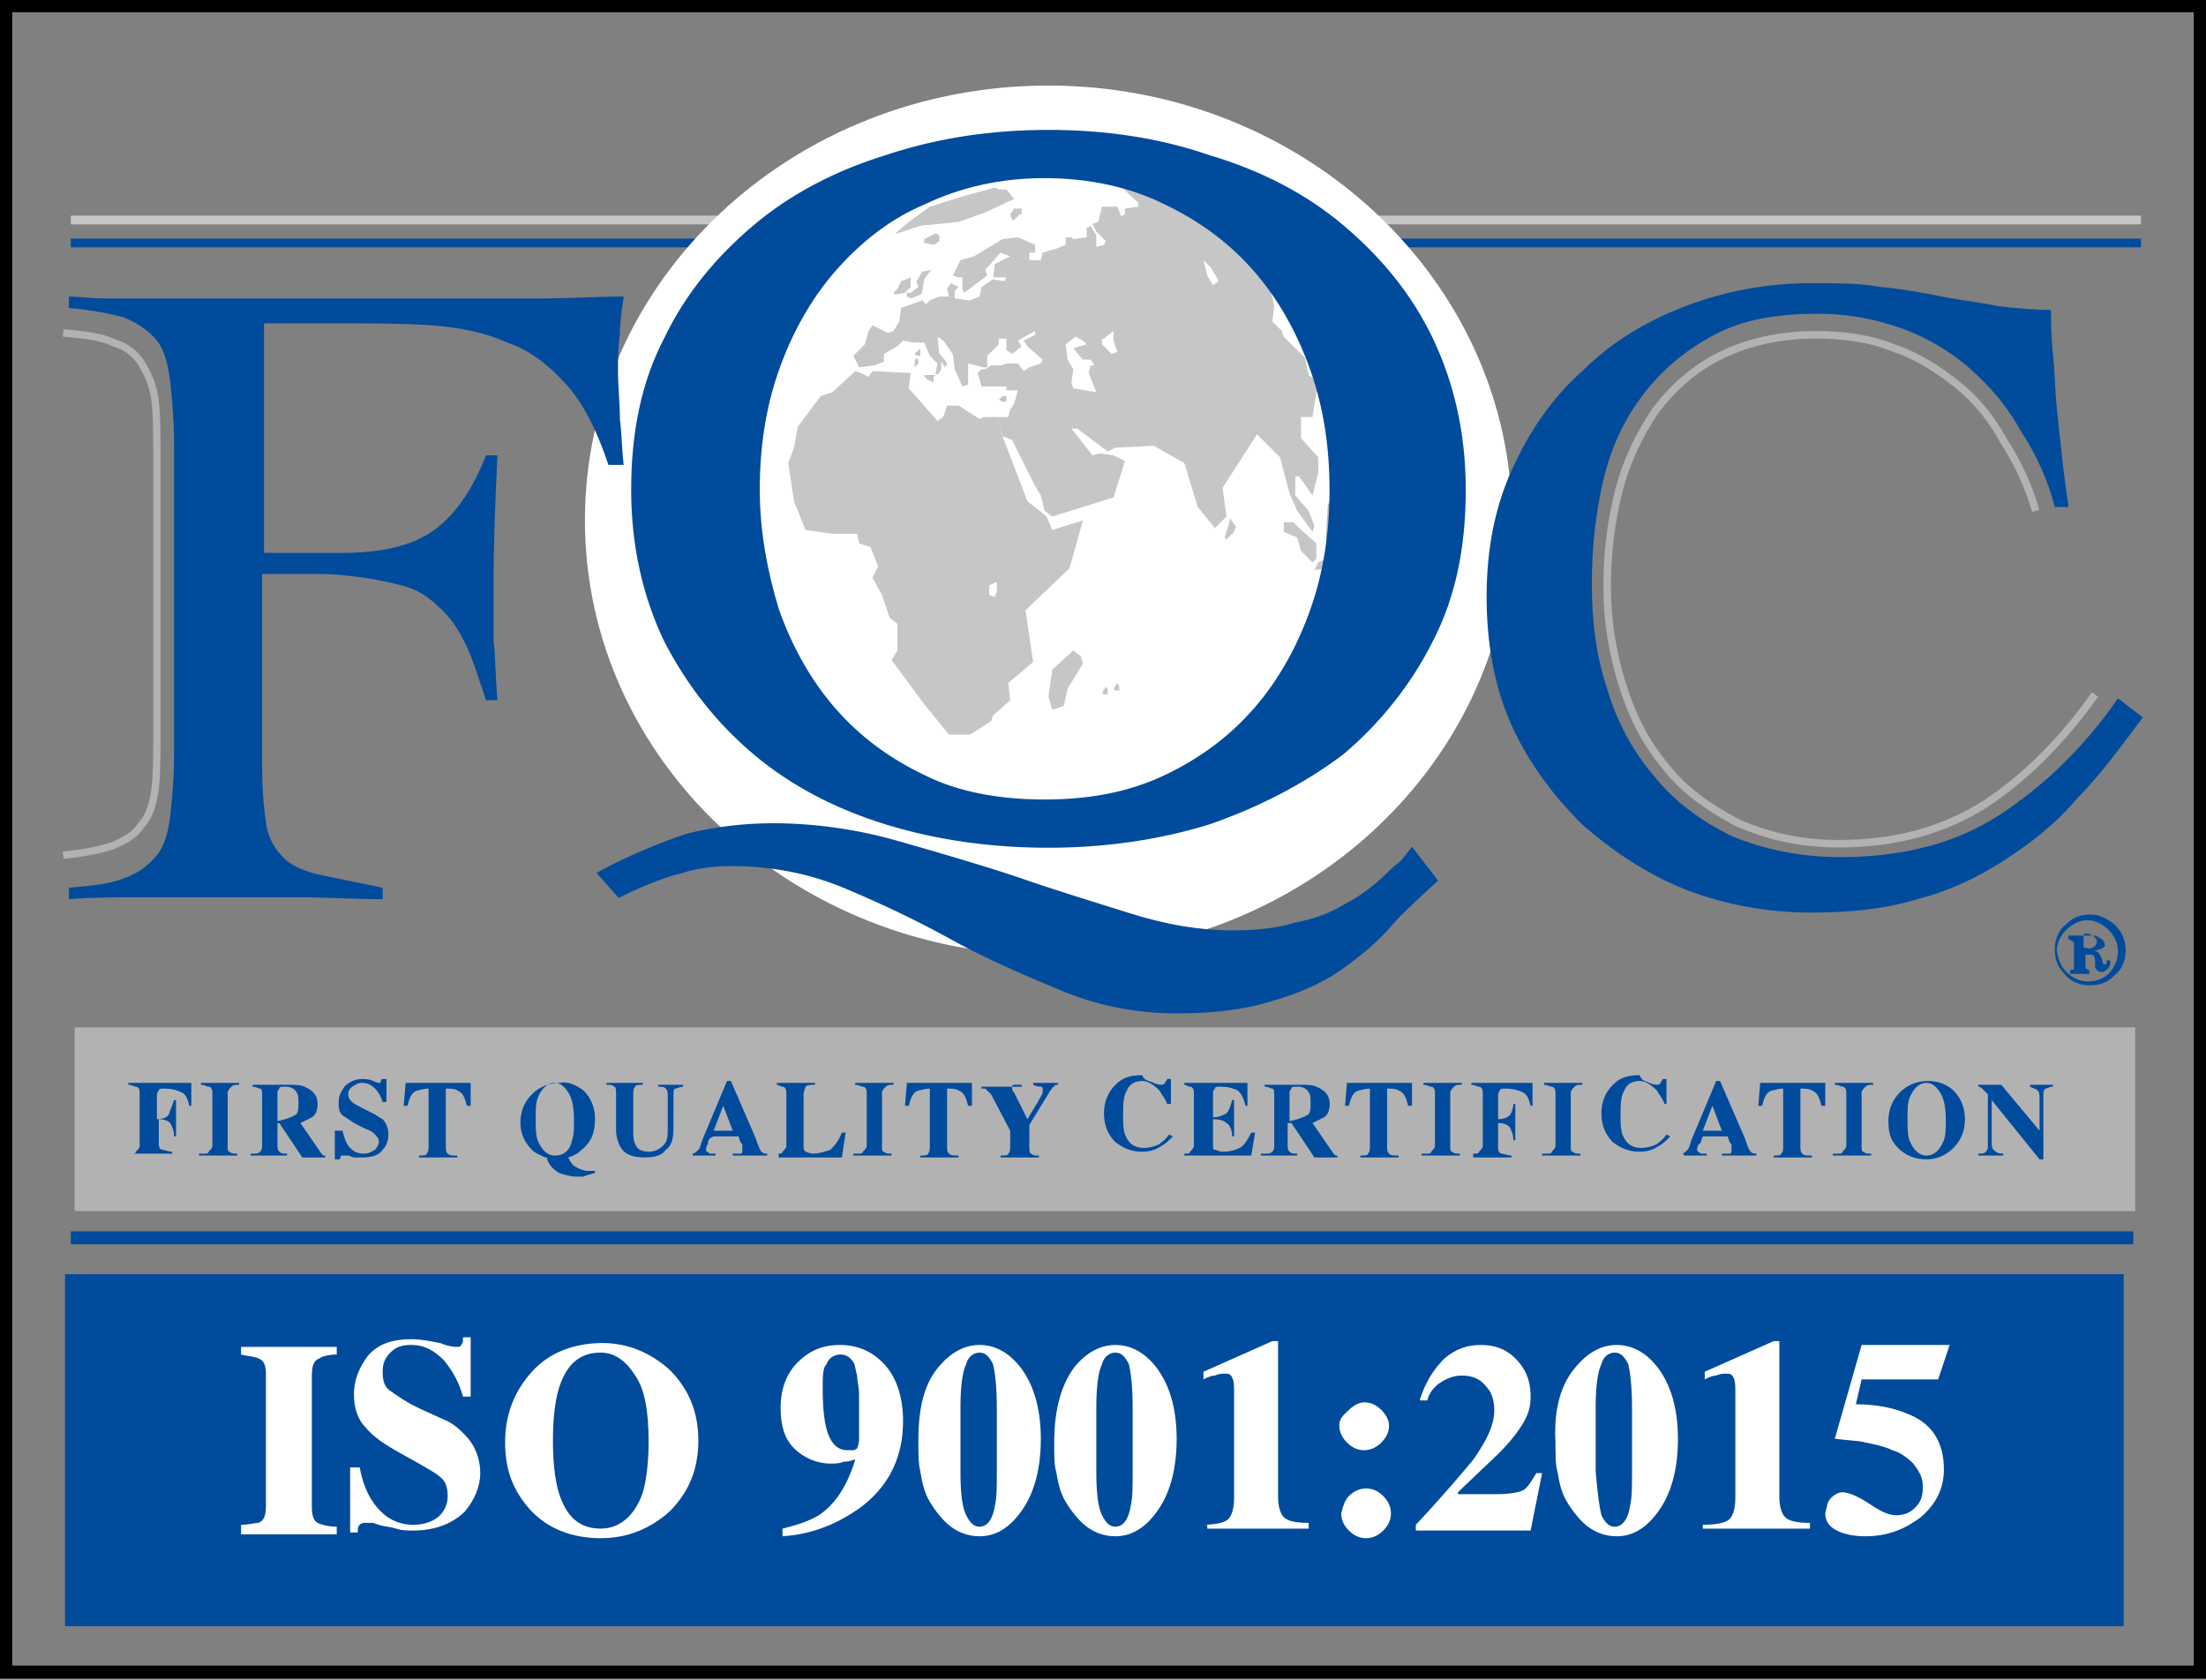 <?xml version="1.0" encoding="utf-8"?>
<!-- Generator: Adobe Illustrator 24.0.0, SVG Export Plug-In . SVG Version: 6.00 Build 0)  -->
<svg version="1.1" id="Layer_1" xmlns="http://www.w3.org/2000/svg" xmlns:xlink="http://www.w3.org/1999/xlink" x="0px" y="0px"
	 viewBox="0 0 115.3 87.8" style="enable-background:new 0 0 115.3 87.8;" xml:space="preserve">
<rect x="0" y="0" width="115.3" height="87.8" fill="#808080" stroke="none"/>
<style type="text/css">
	.st0{fill-rule:evenodd;clip-rule:evenodd;fill:none;stroke:#000000;stroke-width:0.679;}
	.st1{fill-rule:evenodd;clip-rule:evenodd;fill:none;stroke:#C6C6C6;stroke-width:0.456;stroke-miterlimit:3.864;}
	.st2{fill-rule:evenodd;clip-rule:evenodd;fill:none;stroke:#004B9C;stroke-width:0.456;stroke-miterlimit:3.864;}
	.st3{fill-rule:evenodd;clip-rule:evenodd;fill:#FFFFFF;stroke:#FFFFFF;stroke-width:0.456;stroke-miterlimit:3.864;}
	.st4{fill-rule:evenodd;clip-rule:evenodd;fill:#FFFFFF;}
	.st5{fill-rule:evenodd;clip-rule:evenodd;fill:#C6C6C6;}
	.st6{fill-rule:evenodd;clip-rule:evenodd;fill:#B2B2B2;}
	.st7{fill-rule:evenodd;clip-rule:evenodd;fill:#004B9C;stroke:#004B9C;stroke-width:0.539;stroke-miterlimit:3.864;}
	.st8{fill-rule:evenodd;clip-rule:evenodd;fill:#004B9C;stroke:#004B9C;stroke-width:0.621;stroke-miterlimit:3.864;}
	.st9{fill-rule:evenodd;clip-rule:evenodd;fill:#004B9C;}
	.st10{fill-rule:evenodd;clip-rule:evenodd;fill:none;stroke:#B2B2B2;stroke-width:0.384;stroke-miterlimit:3.864;}
	.st11{fill-rule:evenodd;clip-rule:evenodd;fill:none;stroke:#B2B2B2;stroke-width:0.394;stroke-miterlimit:3.864;}
	.st12{fill-rule:evenodd;clip-rule:evenodd;fill:none;stroke:#004B9C;stroke-width:0.676;stroke-miterlimit:3.864;}
	.st13{fill:#FFFFFF;}
</style>
<g>
	<rect x="0.3" y="0.3" class="st0" width="114.7" height="87.1"/>
	<g>
		<g>
			<line class="st1" x1="3.7" y1="11.5" x2="111.9" y2="11.5"/>
			<line class="st2" x1="3.7" y1="12.7" x2="111.9" y2="12.7"/>
			<path class="st3" d="M30.8,27.2c0-12.4,10.7-22.5,24-22.5c13.2,0,24,10.1,24,22.5c0,12.4-10.7,22.5-24,22.5
				C41.6,49.7,30.8,39.6,30.8,27.2z"/>
			<g>
				<polygon class="st4" points="70.6,25.6 70.6,25.6 70.6,26.1 70.6,26.5 70.6,26.9 70.5,27.3 70.5,27.8 70.4,28.2 70.4,28.6 
					70.3,29 70.2,29.4 70.1,29.9 70,30.3 69.8,30.7 69.7,31.1 69.6,31.5 69.5,31.9 69.3,32.3 69.1,32.6 68.9,33 68.7,33.4 
					68.6,33.8 68.3,34.1 68.1,34.5 67.9,34.8 67.6,35.2 67.4,35.5 67.2,35.9 66.9,36.2 66.7,36.5 66.4,36.8 66.1,37.2 65.8,37.4 
					65.5,37.7 65.2,38 64.9,38.3 64.6,38.6 64.2,38.8 63.9,39.1 63.6,39.3 63.2,39.6 62.9,39.8 62.5,40 62.2,40.2 61.8,40.4 
					61.4,40.6 61,40.8 60.7,40.9 60.3,41.1 59.9,41.2 59.5,41.3 59.2,41.5 58.7,41.6 58.3,41.7 57.9,41.8 57.6,41.9 57.1,41.9 
					56.7,42 56.3,42 55.9,42.1 55.5,42.1 55.1,42.1 54.7,42.1 54.3,42.1 53.8,42.1 53.5,42.1 53,42 52.6,42 52.2,41.9 51.8,41.9 
					51.4,41.8 51,41.7 50.6,41.6 50.2,41.5 49.8,41.3 49.4,41.2 49.1,41.1 48.7,40.9 48.3,40.8 47.9,40.6 47.6,40.4 47.2,40.2 
					46.8,40 46.5,39.8 46.1,39.6 45.8,39.3 45.4,39.1 45.1,38.8 44.8,38.6 44.4,38.3 44.1,38 43.8,37.8 43.5,37.5 43.2,37.2 
					43,36.8 42.7,36.5 42.4,36.2 42.2,35.9 41.9,35.5 41.7,35.2 41.4,34.9 41.2,34.5 41,34.2 40.8,33.8 40.6,33.4 40.4,33.1 
					40.2,32.7 40,32.3 39.9,31.9 39.7,31.5 39.6,31.1 39.5,30.7 39.4,30.3 39.2,29.9 39.1,29.5 39.1,29.1 39,28.6 38.9,28.2 
					38.8,27.8 38.8,27.4 38.8,27 38.8,26.5 38.7,26.1 38.7,25.7 38.7,25.3 38.8,24.8 38.8,24.4 38.8,24 38.8,23.6 38.9,23.1 
					39,22.7 39.1,22.3 39.1,21.9 39.2,21.5 39.4,21.1 39.4,20.7 39.6,20.3 39.7,19.9 39.9,19.5 40,19.1 40.2,18.7 40.4,18.3 
					40.6,17.9 40.8,17.6 41,17.2 41.2,16.9 41.4,16.5 41.6,16.1 41.9,15.8 42.2,15.5 42.4,15.1 42.7,14.8 42.9,14.5 43.2,14.2 
					43.5,13.9 43.8,13.6 44.1,13.3 44.4,13 44.7,12.8 45.1,12.5 45.4,12.3 45.7,12 46.1,11.8 46.4,11.6 46.8,11.3 47.2,11.1 
					47.5,10.9 47.9,10.8 48.2,10.6 48.6,10.4 49,10.3 49.4,10.1 49.8,10 50.2,9.9 50.6,9.7 51,9.6 51.4,9.6 51.8,9.5 52.2,9.4 
					52.6,9.3 53,9.3 53.4,9.2 53.8,9.2 54.2,9.2 54.6,9.2 55.1,9.2 55.4,9.2 55.9,9.2 56.3,9.3 56.7,9.3 57.1,9.4 57.5,9.5 
					57.9,9.6 58.3,9.6 58.7,9.7 59.1,9.9 59.5,10 59.9,10.1 60.3,10.2 60.7,10.4 61,10.6 61.4,10.8 61.8,10.9 62.1,11.1 62.5,11.3 
					62.9,11.5 63.2,11.7 63.5,12 63.9,12.2 64.2,12.5 64.5,12.7 64.8,13 65.2,13.3 65.5,13.6 65.8,13.9 66.1,14.1 66.4,14.5 
					66.6,14.8 66.9,15.1 67.1,15.4 67.4,15.7 67.6,16.1 67.9,16.5 68.1,16.8 68.3,17.2 68.5,17.5 68.7,17.9 68.9,18.3 69.1,18.7 
					69.3,19 69.4,19.4 69.6,19.8 69.7,20.2 69.8,20.6 70,21 70.1,21.4 70.2,21.8 70.3,22.3 70.4,22.7 70.4,23.1 70.5,23.5 
					70.5,23.9 70.6,24.4 70.6,24.8 70.6,25.2 70.6,25.6 				"/>
				<polygon class="st5" points="58.4,9.6 58.5,9.7 59.5,10 60.5,10.3 61.4,10.7 62.3,11.2 63.2,11.6 64,12.2 64.6,12.8 65.4,13.5 
					66.2,14.3 66.6,16 66.5,16.8 67,17.3 67.1,17.6 68.2,18.7 68.4,19.6 68.8,19.9 69.1,20.5 69,20.6 68.8,20.5 68.6,21.8 68,21.8 
					68,22.9 68.9,23.9 68.9,24.7 68.6,25.9 67.9,24.9 67.7,24.9 67.7,25.9 68.4,26.7 68.7,27.5 68.6,27.8 67.8,26.7 67.4,25.8 
					66.9,23.9 65.7,22.7 63.9,25.5 64.1,27 63.5,27.6 62.6,26.5 61.9,24.2 60.3,23.3 58.3,23.4 57.9,23.6 56.3,22.4 56,22.4 
					57.1,23.8 57.5,23.7 58.2,23.8 58.8,24.1 58.2,26 55,27 54.6,26.7 54.4,25.9 54.1,25.4 52.9,23 52.4,22.8 52.1,21.8 52.3,21.8 
					52.7,21.8 52.8,21.4 53,21.1 53.2,20.4 52.6,20.4 52.6,20.2 51.3,20.2 51.1,19.5 51.3,19.3 51.5,19.3 51.8,19.1 52.3,19.1 
					52.6,19 53.2,19 53.5,19.4 53.8,19.2 54.4,19 54.5,18.8 53.7,18.1 53.5,17.8 54.1,17.5 54.1,17.3 53.2,17.8 53.4,18.1 
					52.9,18.5 52.6,18.3 52.6,17.7 52.2,17.7 52.2,18 51.6,18.6 51.6,19.2 51.4,19.2 50.6,19 50.6,20.1 50.3,20.2 49.9,19.3 
					49.8,18.5 49.3,17.8 49,17.6 49.1,18.5 49.3,18.7 49.5,19 49.4,19.2 49.2,18.9 49.2,19.3 49,19.6 48.9,19.5 49,19 48.6,18.6 
					48.3,17.9 47.9,17.9 47.7,17.9 47.2,17.8 46.9,18.1 46.2,18.5 46.2,18.9 45.7,19.1 44.9,19.2 44.6,18.6 45.2,18 45.4,17.3 
					45.6,17 46.4,17.4 46.7,17.3 47,16.8 47.1,16.1 48.2,15.7 48.4,15.9 48.6,15.7 49.1,15.5 49.6,15.5 49.5,15.1 49.7,14.8 
					50.1,15 49.9,15.2 49.9,15.6 50.7,15.7 51.2,15.5 51.3,15 51.9,14.6 52.5,14.7 52.6,14.5 52.6,14.5 52.4,14.5 51.9,14.5 
					52,13.8 52.4,13.6 52.8,13.4 52.3,13.2 51.5,14.1 51.6,14.4 50.4,15.3 50.3,15.1 50.3,14.5 50.1,14.5 49.8,14.4 50.2,13.6 
					50.9,13.4 52.4,12.5 53.2,12.4 54.1,12.8 54.1,13.2 53.8,13.2 53.8,13.6 54.4,13.6 54.5,13.2 55.2,13 55.7,12.8 55.7,12.4 
					56,12.4 56.1,12.5 56.8,12.4 56.8,11.9 57,11.8 57.3,12.3 57.3,12.9 57.7,12.8 57.8,12.6 57.3,12.1 57.1,11.7 57.4,11.6 
					57.6,10.8 58.4,10.8 58.6,11.3 58.8,11.2 58.8,10.9 59.5,10.8 59.5,10.6 58.4,9.6 				"/>
				<polygon class="st5" points="44.7,19.4 45,19.5 45.4,19.7 45.6,19.4 47.6,19.5 47.5,20.3 49,22 49.3,21.8 49.5,21.2 50.1,21.2 
					51.2,21.9 51.4,21.8 52.1,21.8 52.4,22.8 53.7,26.2 54.7,27 55,27.7 56.6,27.2 55.9,29.7 53.6,31.9 54,34.6 52.7,35.7 
					52.8,36.6 51.9,37.4 51.8,37.7 50.7,38.4 49.6,38.4 48.3,36.8 46.6,34.5 46.9,34 46.9,32.6 46.5,32.3 46.1,31.1 45.6,30.2 
					45.9,29.6 45.5,28.6 44.9,28.4 44.8,27.9 43.5,27.9 42.1,27.7 41.5,26.2 41.2,24.2 41.5,23.4 41.7,22.3 42.9,20.7 43.5,20.5 
					44.7,19.4 				"/>
				<polygon class="st5" points="56.1,34 56.5,34.3 56.6,34.7 55.8,36 55.6,36.9 55,37.1 54.8,36.4 55,35 56.1,34 				"/>
				<polygon class="st5" points="52,9.8 52.2,9.9 52.6,9.9 53,10.4 51.5,11.1 50.1,11.6 48.1,11.8 46.9,12.2 46.8,12.2 47.5,11.6 
					48.6,10.8 50.2,10.3 52,9.8 				"/>
				<polygon class="st4" points="56.2,17.6 56.6,17.8 56.8,18 56.1,18.2 56.6,18.8 57,18.8 57.2,19.1 57,19.1 56.9,19.5 57.3,20.5 
					56.1,20.3 56,20 56.1,19.3 55.8,18.8 55.7,18 56.2,17.6 				"/>
				<polygon class="st4" points="62.9,13.6 62.9,13.6 63.3,14 63.7,14.7 63.4,14.9 63.1,14.4 62.9,13.6 				"/>
				<polygon class="st4" points="58.2,17.3 58.2,17.5 58.2,17.8 58.4,18.4 58.1,18.5 57.6,18 57.6,17.7 57.7,17.7 58.2,17.3 				"/>
				<polygon class="st5" points="48.9,12.2 49.1,12.3 49.1,12.6 48.8,12.8 48.3,12.7 48.3,12.5 48.9,12.2 				"/>
				<polygon class="st5" points="53,10.9 53.4,10.9 53.4,11.2 53.3,11.2 53,11.5 52.9,11.5 52.8,11.2 53,10.9 				"/>
				<polygon class="st5" points="48.7,14.1 48.6,14.2 48.3,14.6 48.2,15.3 48.1,15.4 47.6,15.6 47.4,15.5 47.4,15.3 47.6,15.3 
					48,15 47.9,14.7 48.2,14.2 48.7,14.1 				"/>
				<polygon class="st5" points="47.6,14.5 47.6,14.7 47.6,15 47.3,15.3 46.8,15.4 46.7,15.3 46.9,15.1 47.1,14.7 47.6,14.5 				"/>
				<polygon class="st5" points="48.1,18.2 48.1,18.4 48.1,18.6 47.9,18.6 47.8,18.5 48.1,18.2 				"/>
				<polygon class="st5" points="48,18.8 48,19 47.8,19.2 47.8,18.9 47.9,18.7 48,18.8 				"/>
				<polygon class="st5" points="48.9,19.6 48.8,19.7 48.8,20 48.4,19.8 48.3,19.6 48.9,19.6 				"/>
				<polygon class="st5" points="52.6,20.7 52.6,20.9 52.6,21 52.4,21 52.2,20.9 52.4,20.7 52.6,20.7 				"/>
				<polygon class="st4" points="52.1,30.4 52.1,30.9 52,31.2 51.7,31.1 51.7,30.6 52.1,30.4 				"/>
				<polygon class="st5" points="64.3,27.1 64.5,27.4 64.6,27.5 64.5,27.8 64.1,28.2 64,28.1 64.2,27.5 64.3,27.1 				"/>
				<polygon class="st5" points="67.6,27.3 67.6,27.3 67.9,27.6 68.8,28.4 68.8,29.2 68.6,29.4 68,28.8 67.8,28.1 67.1,27.8 
					67.1,27.3 67.6,27.3 				"/>
				<polygon class="st6" points="69.9,25.4 70.1,25.4 70.2,27.3 70.1,28.2 69.9,28.3 69.3,28.3 69.4,26.4 69.9,25.4 				"/>
				<polygon class="st5" points="69.5,29.1 69.6,29.5 69.4,29.7 68.7,29.8 68.9,29.4 69.5,29.1 				"/>
				<polygon class="st6" points="69.4,21.8 69.8,21.9 69.9,22.6 70,23.1 69.9,23.1 69.6,22.8 69.3,22.2 69.4,21.8 				"/>
				<polygon class="st6" points="70,23.5 70.2,23.6 70.4,24.2 70.4,24.8 70.1,24.5 70,23.5 				"/>
				<polygon class="st5" points="57.8,35.9 57.9,36 57.9,36.3 57.7,36.3 57.6,36.2 57.8,35.9 				"/>
				<polygon class="st5" points="58.4,35.7 58.5,35.9 58.5,36.1 58.3,36.1 58.2,36 58.4,35.7 				"/>
			</g>
			<path class="st7" d="M73.8,44.7c-0.7,0.9-0.4,0.4-1.1,1.1c-0.7,0.7-1.5,1.3-2.3,1.7c-0.8,0.5-1.7,0.8-2.7,1
				c-1,0.3-2.1,0.4-3.3,0.4c-1.7,0-3.5-0.3-5.4-0.9c-1.9-0.6-3.9-1.2-5.9-1.9c-2.1-0.7-4.2-1.3-6.3-1.9c-2.1-0.6-4.3-0.9-6.4-0.9
				c-1.6,0-3,0.2-4.3,0.5c-1.3,0.4-3.2,1.2-4.5,1.9l0.8,0.9c0.8-0.4,2.2-1,3.1-1.2c0.9-0.3,1.8-0.4,2.7-0.4c2.2,0,4.2,0.4,6.1,1.2
				c1.9,0.8,3.8,1.7,5.6,2.7c1.8,1,3.7,1.8,5.6,2.6c1.9,0.8,3.9,1.2,6,1.2c1.9,0,3.5-0.2,4.8-0.6c1.4-0.4,2.6-0.9,3.6-1.6
				c1-0.7,2-1.5,2.9-2.6c1-1,0.8-0.8,2-1.9L73.8,44.7z"/>
			<path class="st8" d="M33.3,25.6c0,2.9,0.6,5.5,1.7,7.8c1.2,2.3,2.7,4.2,4.6,5.8c1.9,1.6,4.2,2.8,6.8,3.6c2.6,0.8,5.4,1.2,8.4,1.2
				c2.9,0,5.7-0.4,8.3-1.2c2.6-0.9,4.9-2.1,6.9-3.6c1.9-1.6,3.5-3.6,4.6-5.8c1.2-2.3,1.7-4.9,1.7-7.8c0-2.9-0.6-5.5-1.7-7.8
				c-1.1-2.3-2.7-4.2-4.6-5.8c-1.9-1.6-4.2-2.8-6.9-3.6c-2.6-0.9-5.4-1.3-8.3-1.3c-2.9,0-5.7,0.4-8.4,1.3c-2.6,0.8-4.9,2-6.8,3.6
				c-1.9,1.6-3.5,3.5-4.6,5.8C33.8,20.1,33.3,22.7,33.3,25.6z M39.4,25.6c0-2.2,0.3-4.3,1-6.3c0.7-2,1.7-3.8,3-5.3
				c1.3-1.5,2.9-2.8,4.8-3.6c1.9-0.9,4-1.4,6.4-1.4s4.6,0.5,6.4,1.4c1.9,0.9,3.5,2.1,4.8,3.6c1.3,1.5,2.3,3.3,3,5.3
				c0.7,2,1,4.1,1,6.3c0,2.2-0.3,4.3-1,6.3c-0.7,2-1.7,3.8-3,5.3c-1.3,1.5-2.9,2.7-4.8,3.6c-1.9,0.9-4,1.3-6.4,1.3s-4.6-0.4-6.4-1.3
				c-1.9-0.9-3.5-2.1-4.8-3.6c-1.3-1.5-2.3-3.3-3-5.3C39.8,29.9,39.4,27.8,39.4,25.6z"/>
			<path class="st9" d="M13.7,30c0.9,0,1.7,0,2.4,0c0.8,0,1.4,0,2.1,0.1c1.1,0.1,2,0.3,2.8,0.5c0.8,0.2,1.4,0.6,1.9,1.1
				c0.6,0.5,1,1.1,1.4,1.9c0.4,0.8,0.7,1.8,1.1,3H26c-0.1-1.1-0.1-2.2-0.2-3.1c0-1,0-2.1,0-3.2c0-2.2,0.1-4.4,0.2-6.5h-0.6
				c-0.7,1.8-1.6,3.1-2.7,3.9c-1.1,0.8-2.7,1.2-4.8,1.2h-4.1V16.9c0.7,0,1.3,0,1.9,0c0.6,0,1.2,0,1.8,0c1.8,0,3.5,0,5,0.1
				c1.5,0.1,2.9,0.4,4,0.9c1.2,0.4,2.2,1.2,3.1,2.2c0.9,1,1.6,2.4,2.2,4.2h0.8c-0.1-0.8-0.1-1.6-0.2-2.4c0-0.8-0.1-1.7-0.1-2.5
				c0-0.6,0-1.3,0.1-1.9c0-0.7,0.1-1.3,0.2-2c-1.5,0-2.9,0.1-4.2,0.1c-1.3,0-2.9,0-4.7,0H12.3c-0.4,0-1.1,0-1.9,0
				c-0.8,0-1.6,0-2.5,0c-0.8,0-1.6,0-2.4,0c-0.8,0-1.4-0.1-1.9-0.1v0.6c1.2,0.1,2.2,0.3,2.9,0.5c0.7,0.3,1.3,0.7,1.7,1.2
				c0.4,0.5,0.6,1.3,0.7,2.2c0.1,0.9,0.2,2,0.2,3.3v16c0,1.3-0.1,2.5-0.2,3.3c-0.1,0.9-0.3,1.6-0.7,2.1c-0.4,0.5-0.9,0.9-1.7,1.2
				c-0.7,0.3-1.7,0.4-2.9,0.5v0.6c1.3-0.1,2.5-0.1,3.8-0.1c1.3,0,2.6,0,3.8,0c1.5,0,3,0,4.4,0c1.5,0,2.9,0.1,4.4,0.1v-0.6
				c-1.4-0.3-2.5-0.5-3.4-0.7c-0.8-0.2-1.5-0.5-1.9-1c-0.4-0.4-0.7-1-0.8-1.7c-0.1-0.7-0.2-1.7-0.2-3V30z"/>
			<path class="st9" d="M108.1,26.4c-0.1-0.7-0.2-1.4-0.3-2.3c-0.1-0.9-0.2-1.8-0.3-2.8c-0.1-1-0.1-1.9-0.2-2.8
				c-0.1-0.9-0.1-1.7-0.1-2.3c-0.9,0-1.9-0.1-2.8-0.2c-0.9-0.2-1.9-0.3-2.9-0.5c-1-0.2-2.1-0.4-3.2-0.5c-1.1-0.2-2.3-0.2-3.6-0.2
				c-2.3,0-4.5,0.4-6.6,1.2c-2.1,0.8-3.9,1.9-5.4,3.4c-1.6,1.4-2.8,3.2-3.7,5.2c-0.9,2-1.3,4.2-1.3,6.6c0,2.4,0.4,4.7,1.3,6.7
				c0.9,2,2.2,3.7,3.7,5.2c1.6,1.4,3.4,2.6,5.4,3.4c2.1,0.8,4.3,1.2,6.6,1.2c2,0,3.9-0.2,5.5-0.7c1.6-0.4,3.1-1.1,4.5-2
				c1.4-0.9,2.7-1.9,3.8-3.2c1.2-1.2,2.3-2.7,3.5-4.3l-1.3-1c-1.8,2.6-3.9,4.6-6.2,6.1c-2.3,1.5-5.1,2.2-8.3,2.2
				c-2.1,0-4-0.4-5.7-1.1c-1.6-0.8-3-1.8-4.1-3.2c-1.1-1.3-1.9-2.8-2.4-4.5c-0.6-1.8-0.8-3.6-0.8-5.5c0-1.9,0.2-3.7,0.6-5.4
				c0.4-1.7,1.1-3.2,2.1-4.5c1-1.3,2.2-2.3,3.7-3.1c1.5-0.8,3.3-1.1,5.4-1.1c1.7,0,3.1,0.3,4.5,0.8c1.3,0.5,2.5,1.2,3.5,2.1
				c1,0.9,1.9,1.9,2.6,3.2c0.8,1.2,1.4,2.5,1.8,4H108.1z"/>
			<path class="st10" d="M3.3,17.4c1.1,0.1,2,0.2,2.6,0.5c0.7,0.2,1.2,0.6,1.5,1.1c0.3,0.5,0.6,1.1,0.7,1.9c0.1,0.8,0.1,1.8,0.1,3
				v14.4c0,1.2,0,2.2-0.1,3C8,42,7.8,42.7,7.4,43.1c-0.3,0.5-0.8,0.8-1.5,1.1c-0.6,0.2-1.5,0.4-2.6,0.5"/>
			<path class="st11" d="M109.5,36.3c-1.7,2.4-3.6,4.3-5.7,5.7c-2.2,1.4-4.7,2.1-7.7,2.1c-2,0-3.7-0.4-5.3-1.1
				C89.3,42.2,88,41.3,87,40c-1-1.2-1.7-2.6-2.2-4.2c-0.5-1.6-0.8-3.3-0.8-5.1c0-1.8,0.2-3.4,0.6-5c0.4-1.6,1.1-3,1.9-4.2
				c0.9-1.2,2-2.2,3.4-2.9c1.4-0.7,3.1-1.1,5-1.1c1.5,0,2.9,0.2,4.1,0.7c1.2,0.4,2.3,1.1,3.3,1.9c1,0.8,1.8,1.8,2.4,2.9
				c0.7,1.1,1.3,2.3,1.7,3.7"/>
			<rect x="3.9" y="53.7" class="st6" width="107.7" height="9.6"/>
			<g>
				<path class="st9" d="M6.8,60.3c0.2,0,0.3,0,0.3-0.1c0.1-0.1,0.2-0.2,0.2-0.3v-2.8c0-0.2-0.1-0.3-0.2-0.3c-0.1,0-0.2-0.1-0.4-0.1
					v-0.1H10v1.2H9.9c-0.1-0.4-0.2-0.6-0.4-0.7c-0.2-0.1-0.5-0.2-0.9-0.2c-0.2,0-0.3,0-0.3,0.1c0,0-0.1,0.1-0.1,0.2v1.3
					c0.3,0,0.5-0.1,0.6-0.2C8.9,58,9,57.8,9.1,57.5h0.1v1.9H9.1c0-0.3-0.1-0.5-0.2-0.7c-0.1-0.1-0.3-0.2-0.6-0.2v1.3
					c0,0.2,0.1,0.3,0.2,0.3c0.1,0,0.3,0.1,0.5,0.1v0.1H6.8V60.3z"/>
				<path class="st9" d="M10.6,60.3c0.2,0,0.3,0,0.3-0.1c0.1-0.1,0.2-0.2,0.2-0.3v-2.8c0-0.2-0.1-0.3-0.2-0.3
					c-0.1,0-0.2-0.1-0.4-0.1v-0.1h2v0.1c-0.2,0-0.3,0-0.4,0.1c-0.1,0.1-0.2,0.2-0.2,0.3v2.8c0,0.2,0,0.3,0.1,0.3
					c0.1,0.1,0.2,0.1,0.4,0.1v0.1h-2V60.3z"/>
				<path class="st9" d="M13.2,60.3c0.2,0,0.3,0,0.4-0.1c0.1-0.1,0.1-0.2,0.1-0.4v-2.5c0-0.2,0-0.4-0.1-0.4c-0.1,0-0.2-0.1-0.4-0.1
					v-0.1H15c0.4,0,0.7,0,0.9,0.1c0.5,0.2,0.7,0.5,0.7,0.9c0,0.3-0.1,0.6-0.3,0.7c-0.2,0.1-0.4,0.2-0.6,0.3l1.1,1.6
					c0,0,0.1,0.1,0.1,0.1c0,0,0.1,0,0.1,0v0.1h-1.2l-1.2-1.8h-0.1v1.1c0,0.2,0,0.3,0.1,0.4c0.1,0.1,0.2,0.1,0.4,0.1v0.1h-1.9V60.3z
					 M15.4,58.3c0.2-0.1,0.2-0.3,0.2-0.7c0-0.2,0-0.4-0.1-0.5c-0.1-0.2-0.3-0.3-0.6-0.3c-0.2,0-0.3,0-0.3,0.1c0,0-0.1,0.1-0.1,0.2
					v1.5C15,58.5,15.2,58.4,15.4,58.3z"/>
				<path class="st9" d="M17.7,59.1h0.2c0.1,0.4,0.2,0.7,0.4,0.9c0.2,0.2,0.4,0.3,0.7,0.3c0.3,0,0.4-0.1,0.6-0.2
					c0.1-0.1,0.2-0.3,0.2-0.4c0-0.2-0.1-0.3-0.2-0.4c-0.1-0.1-0.2-0.2-0.5-0.3l-0.4-0.2c-0.4-0.2-0.6-0.4-0.8-0.5
					c-0.2-0.2-0.2-0.4-0.2-0.7c0-0.3,0.1-0.5,0.3-0.8c0.2-0.2,0.5-0.4,0.9-0.4c0.2,0,0.4,0,0.6,0.1c0.2,0.1,0.3,0.1,0.3,0.1
					c0.1,0,0.1,0,0.1-0.1c0,0,0-0.1,0.1-0.1h0.2v1.2h-0.2c-0.1-0.3-0.2-0.5-0.4-0.7c-0.2-0.2-0.4-0.3-0.7-0.3
					c-0.2,0-0.3,0.1-0.5,0.2c-0.1,0.1-0.2,0.2-0.2,0.4c0,0.2,0.1,0.3,0.2,0.4c0.1,0.1,0.3,0.2,0.7,0.4l0.4,0.2
					c0.2,0.1,0.3,0.2,0.5,0.3c0.2,0.2,0.3,0.5,0.3,0.8c0,0.3-0.1,0.6-0.3,0.8c-0.2,0.3-0.6,0.4-1.1,0.4c-0.1,0-0.2,0-0.4,0
					c-0.1,0-0.2-0.1-0.3-0.1l-0.1,0c0,0-0.1,0-0.1,0c0,0,0,0-0.1,0c-0.1,0-0.1,0-0.1,0.1c0,0,0,0.1-0.1,0.1h-0.2V59.1z"/>
				<path class="st9" d="M21.2,56.6h3.4l0,1.2h-0.2c-0.1-0.4-0.2-0.7-0.5-0.8c-0.1-0.1-0.4-0.1-0.6-0.1v3c0,0.2,0,0.3,0.1,0.4
					c0.1,0.1,0.2,0.1,0.5,0.1v0.1h-2v-0.1c0.2,0,0.4,0,0.4-0.1c0.1-0.1,0.1-0.2,0.1-0.4v-3c-0.3,0-0.5,0.1-0.6,0.1
					c-0.3,0.1-0.4,0.4-0.5,0.8h-0.2L21.2,56.6z"/>
				<path class="st9" d="M29.9,59.6c0.1-0.3,0.1-0.6,0.1-1.1c0-0.6-0.1-1.1-0.3-1.4c-0.2-0.3-0.4-0.5-0.7-0.5
					c-0.4,0-0.7,0.3-0.9,0.8c-0.1,0.3-0.1,0.6-0.1,1.1c0,0.4,0,0.8,0.1,1.1c0.2,0.5,0.5,0.8,0.9,0.8C29.5,60.4,29.8,60.1,29.9,59.6z
					 M30.5,57c0.4,0.4,0.6,0.9,0.6,1.5c0,0.7-0.2,1.2-0.7,1.6c-0.2,0.2-0.4,0.3-0.7,0.4c0.1,0.2,0.2,0.4,0.4,0.5
					c0.2,0.1,0.4,0.2,0.6,0.2c0.1,0,0.1,0,0.2,0c0.1,0,0.1,0,0.2,0l0,0.1c-0.2,0.1-0.4,0.1-0.6,0.2c-0.1,0-0.3,0-0.4,0
					c-0.3,0-0.6-0.1-0.9-0.2c-0.3-0.2-0.5-0.4-0.6-0.7c0,0,0-0.1,0-0.1c0,0,0,0-0.1,0c-0.2-0.1-0.5-0.2-0.7-0.4
					c-0.4-0.4-0.6-0.9-0.6-1.4c0-0.6,0.2-1.1,0.6-1.5c0.4-0.4,0.9-0.6,1.5-0.6C29.6,56.5,30.1,56.7,30.5,57z"/>
				<path class="st9" d="M33.6,56.6v0.1c-0.2,0-0.4,0-0.4,0.1c-0.1,0.1-0.1,0.2-0.1,0.4v1.9c0,0.3,0,0.5,0.1,0.7
					c0.1,0.3,0.4,0.4,0.7,0.4c0.4,0,0.7-0.2,0.9-0.5c0.1-0.2,0.1-0.4,0.1-0.7v-1.7c0-0.2,0-0.3-0.1-0.4c-0.1-0.1-0.2-0.1-0.4-0.1
					v-0.1h1.3v0.1c-0.2,0-0.3,0.1-0.4,0.1c-0.1,0-0.1,0.2-0.1,0.4V59c0,0.5-0.1,0.9-0.4,1.1c-0.2,0.3-0.6,0.4-1.1,0.4
					c-0.7,0-1.1-0.2-1.3-0.6c-0.1-0.2-0.2-0.5-0.2-0.8v-1.9c0-0.2,0-0.4-0.1-0.4c-0.1-0.1-0.2-0.1-0.4-0.1v-0.1H33.6z"/>
				<path class="st9" d="M38.3,59.1l-0.5-1.3h0l-0.5,1.3H38.3z M36.2,60.3c0.1,0,0.2-0.1,0.3-0.2c0.1-0.1,0.1-0.2,0.2-0.5l1.3-3.1
					h0.2l1.3,3c0.1,0.3,0.2,0.6,0.3,0.7c0.1,0.1,0.2,0.1,0.3,0.1v0.1h-1.8v-0.1c0.2,0,0.3,0,0.4,0c0.1,0,0.1-0.1,0.1-0.2
					c0,0,0-0.1,0-0.2c0-0.1,0-0.1-0.1-0.2l-0.1-0.3h-1.3C37,59.5,37,59.7,37,59.8c-0.1,0.1-0.1,0.3-0.1,0.3c0,0.1,0.1,0.1,0.2,0.2
					c0.1,0,0.2,0,0.3,0v0.1h-1.2V60.3z"/>
				<path class="st9" d="M40.6,60.3c0.2,0,0.3,0,0.3-0.1c0.1-0.1,0.2-0.2,0.2-0.3v-2.8c0-0.2-0.1-0.3-0.2-0.3
					c-0.1,0-0.2-0.1-0.3-0.1v-0.1h2v0.1c-0.2,0-0.4,0-0.5,0.1C42.1,56.9,42,57,42,57.2v2.7c0,0.1,0,0.2,0.1,0.3
					c0.1,0,0.2,0.1,0.4,0.1c0.3,0,0.6-0.1,0.9-0.2c0.2-0.2,0.4-0.4,0.6-0.9h0.2l-0.2,1.3h-3.3V60.3z"/>
				<path class="st9" d="M44.8,60.3c0.2,0,0.3,0,0.3-0.1c0.1-0.1,0.2-0.2,0.2-0.3v-2.8c0-0.2-0.1-0.3-0.2-0.3
					c-0.1,0-0.2-0.1-0.4-0.1v-0.1h2v0.1c-0.2,0-0.3,0-0.4,0.1c-0.1,0.1-0.2,0.2-0.2,0.3v2.8c0,0.2,0,0.3,0.1,0.3
					c0.1,0.1,0.2,0.1,0.4,0.1v0.1h-2V60.3z"/>
				<path class="st9" d="M47.4,56.6h3.4l0,1.2h-0.2c-0.1-0.4-0.2-0.7-0.5-0.8c-0.1-0.1-0.4-0.1-0.6-0.1v3c0,0.2,0,0.3,0.1,0.4
					c0.1,0.1,0.2,0.1,0.5,0.1v0.1h-2v-0.1c0.2,0,0.4,0,0.4-0.1c0.1-0.1,0.1-0.2,0.1-0.4v-3c-0.3,0-0.5,0.1-0.6,0.1
					c-0.3,0.1-0.4,0.4-0.5,0.8h-0.2L47.4,56.6z"/>
				<path class="st9" d="M53.4,56.6v0.1c-0.2,0-0.3,0-0.4,0c-0.1,0-0.1,0.1-0.1,0.1c0,0,0,0.1,0,0.1c0,0,0,0.1,0.1,0.2l0.7,1.4h0
					l0.6-1c0-0.1,0.1-0.1,0.1-0.2c0.1-0.1,0.1-0.2,0.1-0.3c0-0.1,0-0.2-0.1-0.2c-0.1,0-0.2,0-0.4-0.1v-0.1h1.3v0.1
					c-0.1,0-0.2,0-0.2,0.1c-0.1,0-0.1,0.1-0.2,0.2l-1.1,1.8v1.1c0,0.2,0,0.4,0.1,0.4c0.1,0.1,0.2,0.1,0.4,0.1v0.1h-2v-0.1
					c0.2,0,0.4,0,0.4-0.1c0.1-0.1,0.1-0.2,0.1-0.4v-0.8l-1-1.9c-0.1-0.1-0.2-0.2-0.3-0.3c-0.1,0-0.1,0-0.2,0v-0.1H53.4z"/>
				<path class="st9" d="M60.3,56.6c0.2,0.1,0.4,0.1,0.4,0.1c0.1,0,0.1,0,0.2-0.1c0-0.1,0.1-0.1,0.1-0.2h0.2v1.3H61
					c-0.1-0.3-0.3-0.5-0.4-0.7c-0.3-0.3-0.6-0.5-0.9-0.5c-0.4,0-0.7,0.2-0.8,0.5c-0.2,0.3-0.2,0.8-0.2,1.3c0,0.4,0,0.7,0.1,1
					c0.2,0.5,0.5,0.7,1,0.7c0.3,0,0.6-0.1,0.8-0.2c0.1-0.1,0.3-0.2,0.5-0.5l0.2,0.1c-0.2,0.2-0.4,0.4-0.6,0.5
					c-0.3,0.2-0.6,0.3-1,0.3c-0.6,0-1-0.2-1.4-0.5c-0.4-0.4-0.6-0.9-0.6-1.5c0-0.6,0.2-1.1,0.6-1.5c0.4-0.4,0.8-0.5,1.4-0.5
					C59.8,56.5,60.1,56.5,60.3,56.6z"/>
				<path class="st9" d="M61.9,60.4v-0.1c0.2,0,0.3,0,0.3-0.1c0.1-0.1,0.2-0.2,0.2-0.3v-2.8c0-0.2-0.1-0.3-0.2-0.3
					c-0.1,0-0.2-0.1-0.3-0.1v-0.1h3.3v1.2h-0.1c-0.1-0.4-0.2-0.6-0.4-0.8c-0.2-0.1-0.5-0.2-0.9-0.2c-0.2,0-0.3,0-0.3,0.1
					c0,0-0.1,0.1-0.1,0.2v1.3c0.3,0,0.5-0.1,0.7-0.2c0.1-0.1,0.2-0.3,0.3-0.7h0.1v1.9h-0.1c0-0.3-0.1-0.6-0.3-0.7
					c-0.1-0.1-0.3-0.2-0.7-0.2v1.4c0,0.1,0,0.2,0.1,0.2c0.1,0,0.2,0.1,0.4,0.1c0.4,0,0.7-0.1,0.9-0.2c0.2-0.1,0.4-0.4,0.6-0.8h0.2
					l-0.2,1.2H61.9z"/>
				<path class="st9" d="M66.1,60.3c0.2,0,0.3,0,0.4-0.1c0.1-0.1,0.1-0.2,0.1-0.4v-2.5c0-0.2,0-0.4-0.1-0.4c-0.1,0-0.2-0.1-0.4-0.1
					v-0.1h1.8c0.4,0,0.7,0,0.9,0.1c0.5,0.2,0.7,0.5,0.7,0.9c0,0.3-0.1,0.6-0.3,0.7c-0.2,0.1-0.4,0.2-0.6,0.3l1.1,1.6
					c0,0,0.1,0.1,0.1,0.1c0,0,0.1,0,0.1,0v0.1h-1.2l-1.2-1.8h-0.2v1.1c0,0.2,0,0.3,0.1,0.4c0.1,0.1,0.2,0.1,0.4,0.1v0.1h-1.9V60.3z
					 M68.3,58.3c0.2-0.1,0.2-0.3,0.2-0.7c0-0.2,0-0.4-0.1-0.5c-0.1-0.2-0.3-0.3-0.6-0.3c-0.2,0-0.3,0-0.3,0.1c0,0-0.1,0.1-0.1,0.2
					v1.5C67.9,58.5,68.1,58.4,68.3,58.3z"/>
				<path class="st9" d="M70.4,56.6h3.4l0,1.2h-0.2c-0.1-0.4-0.2-0.7-0.5-0.8c-0.1-0.1-0.4-0.1-0.6-0.1v3c0,0.2,0,0.3,0.1,0.4
					c0.1,0.1,0.2,0.1,0.5,0.1v0.1h-2v-0.1c0.2,0,0.4,0,0.4-0.1c0.1-0.1,0.1-0.2,0.1-0.4v-3c-0.3,0-0.5,0.1-0.6,0.1
					c-0.3,0.1-0.4,0.4-0.5,0.8h-0.2L70.4,56.6z"/>
				<path class="st9" d="M74.5,60.3c0.2,0,0.3,0,0.3-0.1c0.1-0.1,0.2-0.2,0.2-0.3v-2.8c0-0.2-0.1-0.3-0.2-0.3
					c-0.1,0-0.2-0.1-0.4-0.1v-0.1h2v0.1c-0.2,0-0.3,0-0.4,0.1c-0.1,0.1-0.2,0.2-0.2,0.3v2.8c0,0.2,0,0.3,0.1,0.3
					c0.1,0.1,0.2,0.1,0.4,0.1v0.1h-2V60.3z"/>
				<path class="st9" d="M77,60.3c0.2,0,0.3,0,0.3-0.1c0.1-0.1,0.2-0.2,0.2-0.3v-2.8c0-0.2-0.1-0.3-0.2-0.3c-0.1,0-0.2-0.1-0.4-0.1
					v-0.1h3.2v1.2h-0.1c-0.1-0.4-0.2-0.6-0.4-0.7c-0.2-0.1-0.5-0.2-0.9-0.2c-0.2,0-0.3,0-0.3,0.1c0,0-0.1,0.1-0.1,0.2v1.3
					c0.3,0,0.5-0.1,0.6-0.2c0.1-0.1,0.2-0.4,0.2-0.6h0.1v1.9h-0.1c0-0.3-0.1-0.5-0.2-0.7c-0.1-0.1-0.3-0.2-0.6-0.2v1.3
					c0,0.2,0.1,0.3,0.2,0.3c0.1,0,0.3,0.1,0.5,0.1v0.1H77V60.3z"/>
				<path class="st9" d="M80.8,60.3c0.2,0,0.3,0,0.3-0.1c0.1-0.1,0.2-0.2,0.2-0.3v-2.8c0-0.2-0.1-0.3-0.2-0.3
					c-0.1,0-0.2-0.1-0.4-0.1v-0.1h2v0.1c-0.2,0-0.3,0-0.4,0.1c-0.1,0.1-0.2,0.2-0.2,0.3v2.8c0,0.2,0,0.3,0.1,0.3
					c0.1,0.1,0.2,0.1,0.4,0.1v0.1h-2V60.3z"/>
				<path class="st9" d="M86.2,56.6c0.2,0.1,0.4,0.1,0.4,0.1c0.1,0,0.1,0,0.2-0.1c0-0.1,0.1-0.1,0.1-0.2h0.2v1.3h-0.1
					c-0.1-0.3-0.3-0.5-0.4-0.7c-0.3-0.3-0.6-0.5-0.9-0.5c-0.4,0-0.7,0.2-0.8,0.5c-0.2,0.3-0.2,0.8-0.2,1.3c0,0.4,0,0.7,0.1,1
					c0.2,0.5,0.5,0.7,1,0.7c0.3,0,0.6-0.1,0.8-0.2c0.1-0.1,0.3-0.2,0.5-0.5l0.2,0.1c-0.2,0.2-0.4,0.4-0.6,0.5
					c-0.3,0.2-0.6,0.3-1,0.3c-0.6,0-1-0.2-1.4-0.5c-0.4-0.4-0.6-0.9-0.6-1.5c0-0.6,0.2-1.1,0.6-1.5c0.4-0.4,0.8-0.5,1.4-0.5
					C85.8,56.5,86,56.5,86.2,56.6z"/>
				<path class="st9" d="M90,59.1l-0.5-1.3h0l-0.5,1.3H90z M87.9,60.3c0.1,0,0.2-0.1,0.3-0.2c0.1-0.1,0.1-0.2,0.2-0.5l1.3-3.1h0.2
					l1.3,3c0.1,0.3,0.2,0.6,0.3,0.7c0.1,0.1,0.2,0.1,0.3,0.1v0.1h-1.8v-0.1c0.2,0,0.3,0,0.4,0c0.1,0,0.1-0.1,0.1-0.2
					c0,0,0-0.1,0-0.2c0-0.1,0-0.1-0.1-0.2l-0.1-0.3h-1.3c-0.1,0.2-0.1,0.4-0.2,0.4c-0.1,0.1-0.1,0.3-0.1,0.3c0,0.1,0.1,0.1,0.2,0.2
					c0.1,0,0.2,0,0.3,0v0.1h-1.2V60.3z"/>
				<path class="st9" d="M92,56.6h3.4l0,1.2h-0.2c-0.1-0.4-0.2-0.7-0.5-0.8c-0.1-0.1-0.4-0.1-0.6-0.1v3c0,0.2,0,0.3,0.1,0.4
					c0.1,0.1,0.2,0.1,0.5,0.1v0.1h-2v-0.1c0.2,0,0.4,0,0.4-0.1c0.1-0.1,0.1-0.2,0.1-0.4v-3c-0.3,0-0.5,0.1-0.6,0.1
					c-0.3,0.1-0.4,0.4-0.5,0.8h-0.2L92,56.6z"/>
				<path class="st9" d="M96,60.3c0.2,0,0.3,0,0.3-0.1c0.1-0.1,0.2-0.2,0.2-0.3v-2.8c0-0.2-0.1-0.3-0.2-0.3c-0.1,0-0.2-0.1-0.4-0.1
					v-0.1h2v0.1c-0.2,0-0.3,0-0.4,0.1c-0.1,0.1-0.2,0.2-0.2,0.3v2.8c0,0.2,0,0.3,0.1,0.3c0.1,0.1,0.2,0.1,0.4,0.1v0.1h-2V60.3z"/>
				<path class="st9" d="M101.6,59.6c0.1-0.3,0.1-0.6,0.1-1.1c0-0.6-0.1-1.1-0.3-1.4c-0.2-0.3-0.4-0.5-0.7-0.5
					c-0.4,0-0.7,0.3-0.9,0.8c-0.1,0.3-0.1,0.6-0.1,1.1c0,0.4,0,0.8,0.1,1.1c0.2,0.5,0.5,0.8,0.9,0.8
					C101.1,60.4,101.4,60.1,101.6,59.6z M102.1,57c0.4,0.4,0.6,0.9,0.6,1.5c0,0.6-0.2,1.1-0.6,1.5c-0.4,0.4-0.9,0.6-1.4,0.6
					c-0.6,0-1.1-0.2-1.5-0.6c-0.4-0.4-0.5-0.8-0.5-1.4c0-0.6,0.2-1.1,0.6-1.5c0.4-0.4,0.9-0.6,1.5-0.6
					C101.3,56.5,101.8,56.7,102.1,57z"/>
				<path class="st9" d="M103.4,60.3c0.2,0,0.3,0,0.4-0.1c0.1-0.1,0.1-0.2,0.1-0.3v-2.7c-0.2-0.2-0.3-0.3-0.3-0.3
					c0,0-0.1-0.1-0.2-0.1v-0.1h1.2l2,2.4h0v-1.7c0-0.2,0-0.3-0.1-0.4c-0.1-0.1-0.2-0.1-0.4-0.2v-0.1h1.2v0.1c-0.2,0-0.3,0.1-0.4,0.1
					c-0.1,0.1-0.1,0.2-0.1,0.3v3.4h-0.2l-2.5-3.1h0v2.2c0,0.2,0,0.3,0.1,0.4c0.1,0.1,0.2,0.2,0.5,0.2v0.1h-1.3V60.3z"/>
			</g>
			<line class="st12" x1="3.7" y1="64.7" x2="111.5" y2="64.7"/>
			<path class="st9" d="M109.8,49.6c-0.1,0-0.2,0.1-0.4,0.1v0l0,0c0.3,0,0.4,0.2,0.5,0.6c0,0.1,0.1,0.1,0.1,0.1c0,0,0.1,0,0.1,0
				c0,0,0-0.1,0-0.2h0.2c0,0.1,0,0.3-0.1,0.4c-0.1,0.1-0.2,0.2-0.3,0.2c-0.1,0-0.2,0-0.3-0.1c0,0-0.1-0.1-0.1-0.2c0-0.1,0-0.1,0-0.2
				c0,0,0-0.1,0-0.1c0-0.2-0.1-0.3-0.2-0.3c-0.1,0-0.2,0-0.3,0v0.4c0,0.1,0,0.2,0,0.3c0,0,0.1,0.1,0.2,0.1v0.2h-1v-0.2
				c0.1,0,0.2,0,0.2-0.1c0-0.1,0-0.2,0-0.6v-0.3c0-0.1,0-0.3,0-0.3c0-0.1,0-0.2-0.1-0.2c0,0-0.1-0.1-0.2-0.1v-0.2c0.2,0,0.4,0,0.7,0
				c0.3,0,0.5,0,0.5,0c0.2,0,0.3,0,0.4,0.1c0.2,0.1,0.3,0.2,0.3,0.4C110.1,49.4,110,49.5,109.8,49.6z M108,50.8
				c0.3,0.3,0.7,0.5,1.1,0.5c0.4,0,0.8-0.1,1.1-0.4c0.3-0.3,0.5-0.7,0.5-1.2c0-0.4-0.2-0.8-0.5-1.1c-0.3-0.3-0.7-0.5-1.1-0.5
				c-0.4,0-0.8,0.2-1.1,0.5c-0.3,0.3-0.5,0.7-0.5,1.1C107.6,50.2,107.7,50.5,108,50.8z M110.5,48.3c0.4,0.4,0.6,0.8,0.6,1.4
				c0,0.5-0.2,1-0.6,1.3c-0.4,0.4-0.8,0.5-1.3,0.5c-0.5,0-1-0.2-1.3-0.6c-0.4-0.4-0.5-0.8-0.5-1.3c0-0.5,0.2-1,0.6-1.3
				c0.4-0.4,0.8-0.5,1.3-0.5C109.7,47.8,110.1,48,110.5,48.3z M109.4,49.5c0.1,0,0.2-0.2,0.2-0.3c0-0.1-0.1-0.2-0.2-0.3
				c-0.1,0-0.2-0.1-0.3-0.1c-0.1,0-0.2,0-0.2,0.1c0,0.1,0,0.3,0,0.6C109.1,49.6,109.3,49.6,109.4,49.5z"/>
		</g>
		<g>
			<rect x="3.4" y="66.6" class="st9" width="107.6" height="18.4"/>
			<g>
				<path class="st13" d="M12.6,79.7c0.4,0,0.7-0.1,0.9-0.1c0.3-0.1,0.4-0.4,0.4-0.9v-6.9c0-0.4-0.1-0.7-0.4-0.8
					c-0.2-0.1-0.5-0.1-0.9-0.2v-0.4h5v0.4c-0.4,0-0.8,0.1-0.9,0.2c-0.3,0.1-0.4,0.4-0.4,0.9v6.9c0,0.4,0.1,0.7,0.3,0.8
					c0.2,0.1,0.6,0.2,1,0.2v0.4h-5V79.7z"/>
				<path class="st13" d="M18.4,76.7h0.4c0.2,1.1,0.6,1.8,1.1,2.3s1.1,0.7,1.7,0.7c0.6,0,1.1-0.2,1.4-0.5c0.3-0.3,0.4-0.7,0.4-1
					c0-0.4-0.1-0.8-0.4-1c-0.2-0.2-0.6-0.4-1.1-0.7L21,76c-0.9-0.5-1.5-0.9-1.9-1.4c-0.4-0.4-0.6-1-0.6-1.7c0-0.7,0.2-1.3,0.7-2
					c0.5-0.6,1.2-0.9,2.3-0.9c0.5,0,1,0.1,1.5,0.2c0.5,0.2,0.8,0.2,0.8,0.2c0.2,0,0.3,0,0.3-0.1c0.1-0.1,0.1-0.2,0.1-0.4h0.4v3.1
					h-0.4c-0.2-0.7-0.5-1.3-1-1.9c-0.5-0.5-1-0.8-1.7-0.8c-0.5,0-0.8,0.1-1.1,0.4c-0.3,0.3-0.4,0.6-0.4,1c0,0.5,0.1,0.8,0.4,1
					c0.3,0.2,0.8,0.6,1.7,1l1.1,0.5c0.5,0.2,0.8,0.5,1.1,0.8c0.5,0.5,0.8,1.2,0.8,2c0,0.7-0.3,1.4-0.8,2c-0.6,0.6-1.5,1-2.7,1
					c-0.3,0-0.6,0-0.9-0.1c-0.3-0.1-0.6-0.1-0.9-0.2l-0.3-0.1c-0.1,0-0.1,0-0.2,0c-0.1,0-0.1,0-0.2,0c-0.1,0-0.2,0-0.3,0.1
					c-0.1,0.1-0.1,0.2-0.1,0.4h-0.4V76.7z"/>
				<path class="st13" d="M35,71.6c1,1,1.5,2.2,1.5,3.7c0,1.5-0.5,2.7-1.5,3.7c-1,0.9-2.2,1.4-3.6,1.4c-1.5,0-2.8-0.5-3.7-1.5
					c-0.9-1-1.3-2.1-1.3-3.5c0-1.5,0.5-2.7,1.4-3.7c0.9-1,2.2-1.5,3.7-1.5C32.8,70.2,34,70.7,35,71.6z M33.6,78
					c0.2-0.7,0.3-1.6,0.3-2.7c0-1.5-0.2-2.7-0.7-3.4c-0.5-0.8-1.1-1.2-1.8-1.2c-1.1,0-1.8,0.6-2.2,1.9c-0.2,0.7-0.3,1.6-0.3,2.7
					c0,1.1,0.1,2,0.3,2.7c0.4,1.3,1.1,1.9,2.2,1.9C32.4,79.9,33.2,79.2,33.6,78z"/>
				<path class="st13" d="M40.9,79.9c0.8-0.2,1.4-0.4,1.9-0.7c0.9-0.6,1.5-1.6,1.9-2.9l-0.1,0c-0.2,0.1-0.4,0.1-0.5,0.1
					c-0.2,0.1-0.5,0.1-0.7,0.1c-0.7,0-1.4-0.3-1.9-0.8c-0.5-0.5-0.7-1.2-0.7-2.1c0-1,0.3-1.8,0.9-2.4c0.6-0.6,1.3-0.9,2.2-0.9
					c1,0,1.8,0.4,2.4,1.1c0.6,0.7,0.9,1.7,0.9,2.9c0,1.8-0.7,3.3-2.1,4.4c-1.2,0.9-2.6,1.5-4.2,1.6V79.9z M44.6,75.8
					c0.1,0,0.2-0.1,0.2-0.1c0,0,0.1-0.2,0.1-0.5c0-0.3,0-0.7,0-1.1c0-0.5,0-0.9,0-1.2c0-0.4-0.1-0.7-0.1-1c-0.1-0.3-0.1-0.6-0.2-0.7
					c-0.2-0.3-0.4-0.4-0.7-0.4c-0.3,0-0.6,0.2-0.7,0.5C43,71.5,43,71.9,43,72.6c0,1.1,0.1,1.9,0.3,2.4c0.2,0.5,0.5,0.8,1,0.8
					C44.4,75.8,44.5,75.8,44.6,75.8z"/>
				<path class="st13" d="M49.1,71.4c0.6-0.7,1.3-1.1,2.1-1.1c0.9,0,1.7,0.5,2.3,1.4c0.6,0.9,0.9,2.1,0.9,3.5c0,1.7-0.4,3-1.1,3.9
					c-0.6,0.8-1.3,1.2-2.1,1.2c-0.6,0-1.1-0.2-1.5-0.5c-0.4-0.3-0.8-0.8-1.1-1.3c-0.3-0.5-0.4-1-0.5-1.6C48,76.5,48,76,48,75.3
					C48,73.6,48.3,72.3,49.1,71.4z M50.5,79.2c0.2,0.4,0.4,0.6,0.7,0.6c0.4,0,0.7-0.4,0.8-1.1c0.1-0.4,0.1-1,0.1-1.8v-3.3
					c0-1.2-0.1-1.9-0.2-2.3c-0.2-0.4-0.4-0.6-0.7-0.6c-0.3,0-0.6,0.2-0.7,0.6c-0.2,0.4-0.3,1.2-0.3,2.3v3.3
					C50.2,78.1,50.3,78.8,50.5,79.2z"/>
				<path class="st13" d="M56.2,71.4c0.6-0.7,1.3-1.1,2.1-1.1c0.9,0,1.7,0.5,2.3,1.4c0.6,0.9,0.9,2.1,0.9,3.5c0,1.7-0.4,3-1.1,3.9
					c-0.6,0.8-1.3,1.2-2.1,1.2c-0.6,0-1.1-0.2-1.5-0.5c-0.4-0.3-0.8-0.8-1.1-1.3c-0.3-0.5-0.4-1-0.5-1.6c-0.1-0.3-0.1-0.8-0.1-1.5
					C55.1,73.6,55.5,72.3,56.2,71.4z M57.6,79.2c0.2,0.4,0.4,0.6,0.7,0.6c0.4,0,0.7-0.4,0.8-1.1c0.1-0.4,0.1-1,0.1-1.8v-3.3
					c0-1.2-0.1-1.9-0.2-2.3c-0.2-0.4-0.4-0.6-0.7-0.6c-0.3,0-0.6,0.2-0.7,0.6c-0.2,0.4-0.3,1.2-0.3,2.3v3.3
					C57.3,78.1,57.4,78.8,57.6,79.2z"/>
				<path class="st13" d="M62.8,79.7c0.7,0,1.2-0.1,1.4-0.3c0.2-0.2,0.3-0.6,0.3-1.1v-5.5c0-0.4,0-0.6-0.1-0.8s-0.2-0.2-0.4-0.2
					c-0.1,0-0.3,0-0.5,0.1c-0.2,0-0.4,0.1-0.6,0.2v-0.4l3.6-1.6h0.3v8.1c0,0.5,0.1,0.9,0.3,1.1c0.2,0.2,0.6,0.3,1.3,0.3v0.3h-5.3
					V79.7z"/>
				<path class="st13" d="M70.5,73.7c0.2-0.2,0.5-0.4,0.8-0.4c0.3,0,0.6,0.1,0.9,0.4c0.2,0.2,0.4,0.5,0.4,0.8c0,0.3-0.1,0.6-0.4,0.9
					c-0.2,0.2-0.5,0.4-0.9,0.4c-0.3,0-0.6-0.1-0.9-0.4c-0.2-0.2-0.4-0.5-0.4-0.9S70.3,73.9,70.5,73.7z M70.5,78.2
					c0.2-0.2,0.5-0.4,0.9-0.4c0.3,0,0.6,0.1,0.9,0.4c0.2,0.2,0.4,0.5,0.4,0.9c0,0.3-0.1,0.6-0.4,0.9c-0.2,0.2-0.5,0.4-0.9,0.4
					c-0.3,0-0.6-0.1-0.9-0.4c-0.2-0.2-0.4-0.5-0.4-0.9C70.2,78.7,70.3,78.4,70.5,78.2z"/>
				<path class="st13" d="M74,79.7c1.5-1.6,2.5-2.8,3-3.4c0.7-1,1.1-1.8,1.1-2.6c0-0.4-0.1-0.9-0.4-1.2c-0.3-0.4-0.7-0.6-1.3-0.6
					c-0.5,0-0.9,0.2-1.3,0.5c-0.2,0.2-0.4,0.4-0.5,0.8h-0.4c0.3-1,0.8-1.7,1.3-2.2c0.6-0.5,1.2-0.7,1.9-0.7c0.7,0,1.3,0.2,1.8,0.7
					c0.5,0.5,0.8,1.1,0.8,2c0,0.5-0.1,0.9-0.4,1.4c-0.3,0.5-0.7,1-1.3,1.6L76.2,78v0.1h2c0.7,0,1.2-0.1,1.4-0.2
					c0.2-0.1,0.4-0.4,0.7-0.9h0.3l-0.6,3H74V79.7z"/>
				<path class="st13" d="M82.4,71.4c0.6-0.7,1.3-1.1,2.1-1.1c0.9,0,1.7,0.5,2.3,1.4c0.6,0.9,0.9,2.1,0.9,3.5c0,1.7-0.4,3-1.1,3.9
					c-0.6,0.8-1.3,1.2-2.1,1.2c-0.6,0-1.1-0.2-1.5-0.5c-0.4-0.3-0.8-0.8-1.1-1.3c-0.3-0.5-0.4-1-0.5-1.6c-0.1-0.3-0.1-0.8-0.1-1.5
					C81.2,73.6,81.6,72.3,82.4,71.4z M83.7,79.2c0.2,0.4,0.4,0.6,0.7,0.6c0.4,0,0.7-0.4,0.8-1.1c0.1-0.4,0.1-1,0.1-1.8v-3.3
					c0-1.2-0.1-1.9-0.2-2.3c-0.2-0.4-0.4-0.6-0.7-0.6c-0.3,0-0.6,0.2-0.7,0.6c-0.2,0.4-0.3,1.2-0.3,2.3v3.3
					C83.5,78.1,83.6,78.8,83.7,79.2z"/>
				<path class="st13" d="M89,79.7c0.7,0,1.2-0.1,1.4-0.3c0.2-0.2,0.3-0.6,0.3-1.1v-5.5c0-0.4,0-0.6-0.1-0.8s-0.2-0.2-0.4-0.2
					c-0.1,0-0.3,0-0.5,0.1c-0.2,0-0.4,0.1-0.6,0.2v-0.4l3.6-1.6h0.3v8.1c0,0.5,0.1,0.9,0.3,1.1c0.2,0.2,0.6,0.3,1.3,0.3v0.3H89V79.7
					z"/>
				<path class="st13" d="M95.7,78.3c0.2-0.2,0.4-0.3,0.6-0.3c0.3,0,0.8,0.2,1.4,0.6c0.6,0.4,1,0.6,1.4,0.6c0.4,0,0.7-0.1,1-0.4
					c0.3-0.3,0.4-0.6,0.4-1.1c0-0.5-0.2-0.8-0.5-1.2c-0.3-0.3-0.7-0.6-1.1-0.7c-0.4-0.2-0.9-0.3-1.4-0.4c-0.3-0.1-0.9-0.1-1.6-0.2
					l1.4-4.9h4.6l-0.6,1.8h-4L97,73.4c1.1,0,2,0.2,2.7,0.5c1.3,0.5,1.9,1.5,1.9,2.9c0,1-0.4,1.8-1.2,2.5c-0.8,0.6-1.7,1-2.9,1
					c-0.6,0-1.1-0.1-1.5-0.3c-0.4-0.2-0.6-0.5-0.6-0.9C95.5,78.7,95.5,78.5,95.7,78.3z"/>
			</g>
		</g>
	</g>
</g>
</svg>
